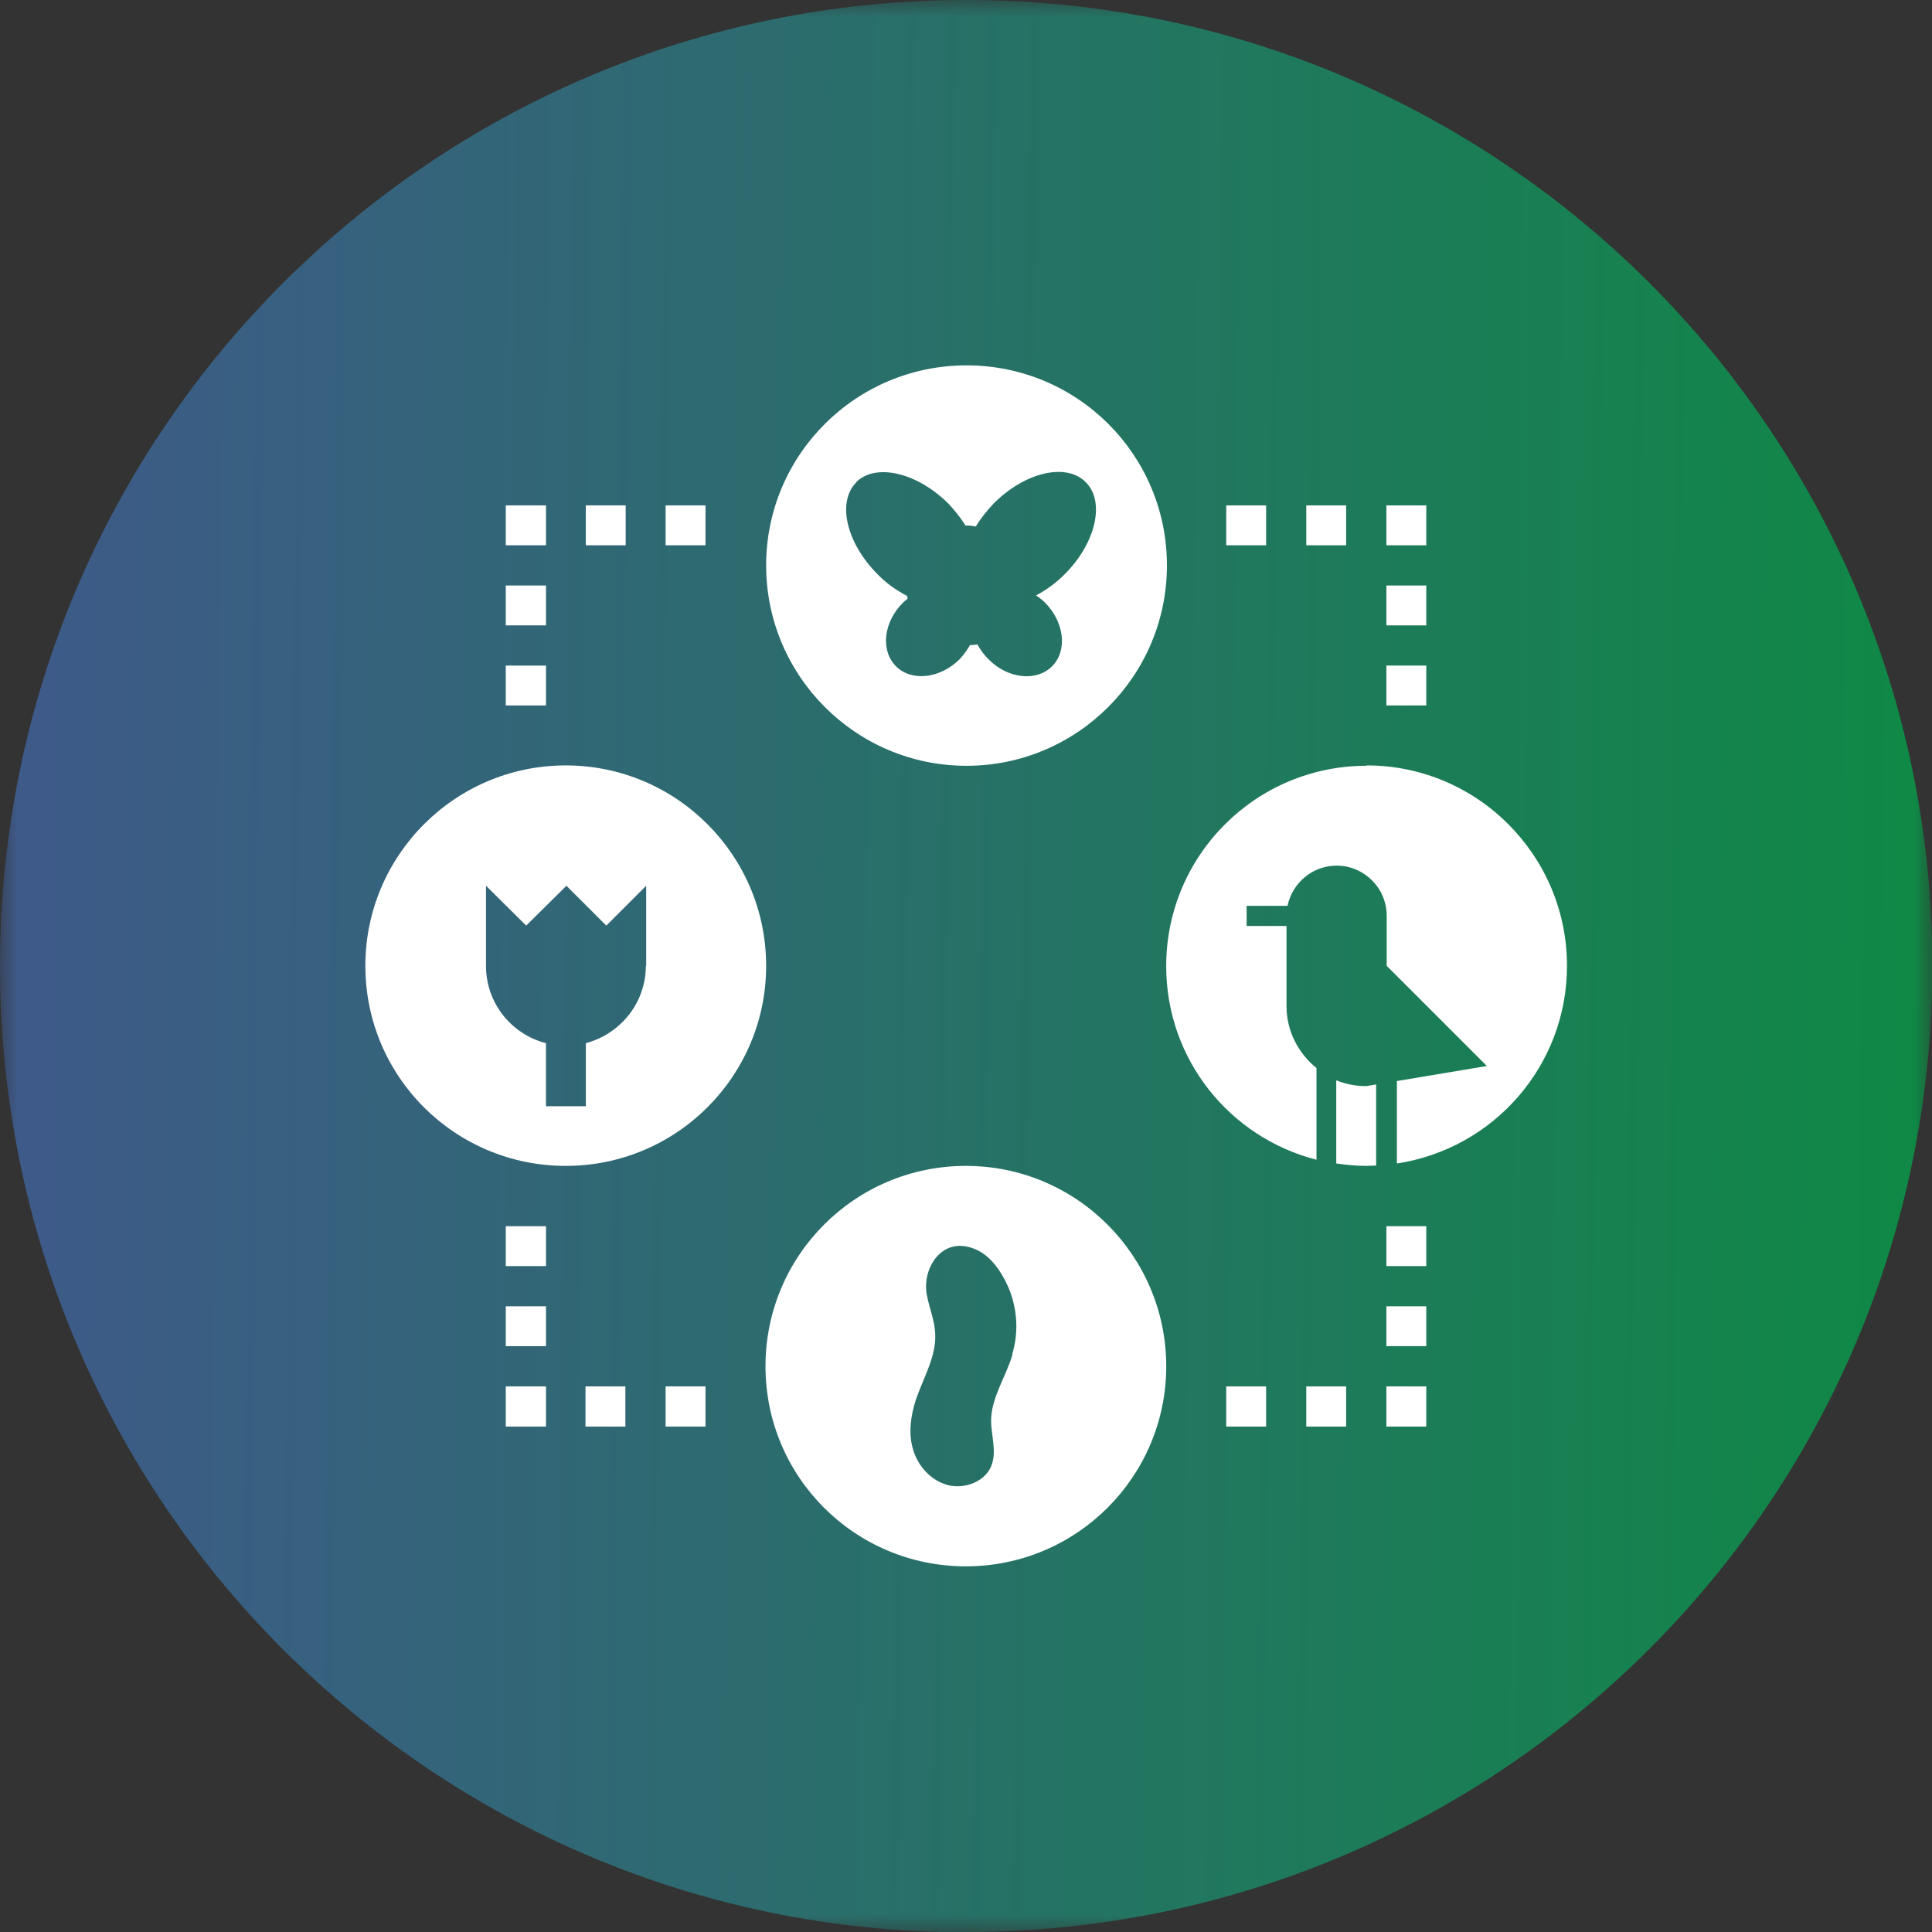 <svg width="56" height="56" viewBox="0 0 56 56" fill="none" xmlns="http://www.w3.org/2000/svg">
<rect x="0" y="0" width="56" height="56" fill="#333333" stroke="none"/>
<g clip-path="url(#clip0_515_323)">
<mask id="mask0_515_323" style="mask-type:luminance" maskUnits="userSpaceOnUse" x="0" y="0" width="56" height="56">
<path d="M56 0H0V56H56V0Z" fill="white"/>
</mask>
<g mask="url(#mask0_515_323)">
<path d="M28.005 56C43.465 56 56.01 43.465 56.01 27.995C56.01 12.526 43.465 0 28.005 0C12.545 0 0 12.536 0 28.005C0 43.474 12.536 56.01 28.005 56.01" fill="url(#paint0_linear_515_323)" fill-opacity="0.7"/>
<path d="M24.815 13.978C25.378 13.415 26.573 13.691 27.482 14.59C27.68 14.798 27.848 15.015 27.986 15.232C27.986 15.232 27.986 15.232 27.996 15.232C28.095 15.232 28.193 15.242 28.282 15.262C28.421 15.035 28.598 14.808 28.806 14.59C29.715 13.681 30.91 13.405 31.473 13.978C32.036 14.541 31.769 15.736 30.86 16.645C30.604 16.902 30.317 17.109 30.031 17.257C30.119 17.317 30.208 17.386 30.288 17.465C30.851 18.028 30.949 18.858 30.495 19.312C30.041 19.767 29.211 19.678 28.648 19.105C28.519 18.976 28.411 18.828 28.332 18.68C28.262 18.69 28.183 18.7 28.114 18.7C28.035 18.838 27.936 18.976 27.818 19.105C27.255 19.668 26.425 19.767 25.971 19.312C25.516 18.858 25.605 18.028 26.178 17.465C26.218 17.425 26.267 17.386 26.306 17.356C26.306 17.327 26.297 17.297 26.297 17.277C26 17.119 25.704 16.922 25.437 16.645C24.528 15.736 24.252 14.541 24.825 13.978M28.015 22.197C31.216 22.197 33.824 19.599 33.824 16.388C33.824 13.178 31.226 10.59 28.015 10.59C24.805 10.59 22.207 13.188 22.207 16.388C22.207 19.589 24.805 22.197 28.015 22.197Z" fill="white"/>
<path d="M29.349 39.256C29.162 39.898 28.737 40.501 28.727 41.163C28.727 41.617 28.905 42.082 28.727 42.506C28.539 42.951 27.947 43.178 27.453 43.04C26.969 42.901 26.603 42.487 26.465 42.012C26.326 41.548 26.396 41.044 26.544 40.58C26.761 39.938 27.146 39.316 27.107 38.644C27.087 38.259 26.929 37.893 26.86 37.508C26.732 36.757 27.295 35.848 28.203 36.184C28.569 36.313 28.836 36.609 29.033 36.935C29.171 37.162 29.28 37.409 29.349 37.656C29.497 38.18 29.497 38.733 29.339 39.256M27.996 33.794C24.785 33.794 22.188 36.392 22.188 39.602C22.188 42.813 24.785 45.401 27.996 45.401C31.206 45.401 33.804 42.803 33.804 39.602C33.804 36.402 31.206 33.794 27.996 33.794Z" fill="white"/>
<path d="M18.72 27.995C18.72 29.072 17.979 29.971 16.981 30.237V32.065H15.825V30.237C14.828 29.98 14.087 29.082 14.087 27.995V25.674L15.252 26.829L16.418 25.674L17.574 26.829L18.73 25.674V27.995H18.72ZM16.398 22.186C13.198 22.186 10.59 24.785 10.59 27.995C10.59 31.205 13.188 33.794 16.398 33.794C19.609 33.794 22.207 31.195 22.207 27.995C22.207 24.794 19.609 22.186 16.398 22.186Z" fill="white"/>
<path d="M38.732 31.304V33.724C39.019 33.764 39.305 33.794 39.602 33.794C39.7 33.794 39.799 33.784 39.888 33.784V31.433L39.602 31.482C39.295 31.482 38.999 31.423 38.732 31.314" fill="white"/>
<path d="M39.611 22.196C36.401 22.196 33.803 24.794 33.803 28.005C33.803 30.712 35.65 32.974 38.159 33.616V30.958C37.636 30.534 37.29 29.892 37.29 29.161V26.839H36.134V26.256H37.319C37.458 25.595 38.041 25.091 38.742 25.091C39.542 25.091 40.194 25.743 40.194 26.543V27.995L43.098 30.899L40.49 31.334V33.724C43.286 33.3 45.42 30.899 45.42 27.995C45.42 24.794 42.822 22.186 39.611 22.186" fill="white"/>
</g>
<path d="M36.699 14.649H35.543V15.805H36.699V14.649Z" fill="white"/>
<path d="M39.019 14.649H37.863V15.805H39.019V14.649Z" fill="white"/>
<path d="M41.341 19.292H40.185V20.448H41.341V19.292Z" fill="white"/>
<path d="M41.341 16.971H40.185V18.127H41.341V16.971Z" fill="white"/>
<path d="M41.341 14.649H40.185V15.805H41.341V14.649Z" fill="white"/>
<path d="M20.449 14.649H19.293V15.805H20.449V14.649Z" fill="white"/>
<path d="M18.136 14.649H16.98V15.805H18.136V14.649Z" fill="white"/>
<path d="M15.826 19.292H14.66V20.448H15.826V19.292Z" fill="white"/>
<path d="M15.826 16.971H14.66V18.127H15.826V16.971Z" fill="white"/>
<path d="M15.826 14.649H14.66V15.805H15.826V14.649Z" fill="white"/>
<path d="M20.449 40.185H19.293V41.35H20.449V40.185Z" fill="white"/>
<path d="M18.127 40.185H16.971V41.35H18.127V40.185Z" fill="white"/>
<path d="M15.826 35.542H14.66V36.698H15.826V35.542Z" fill="white"/>
<path d="M15.826 37.864H14.66V39.019H15.826V37.864Z" fill="white"/>
<path d="M15.826 40.185H14.66V41.35H15.826V40.185Z" fill="white"/>
<path d="M36.699 40.185H35.543V41.35H36.699V40.185Z" fill="white"/>
<path d="M39.019 40.185H37.863V41.35H39.019V40.185Z" fill="white"/>
<path d="M41.341 35.542H40.185V36.698H41.341V35.542Z" fill="white"/>
<path d="M41.341 37.864H40.185V39.019H41.341V37.864Z" fill="white"/>
<path d="M41.341 40.185H40.185V41.35H41.341V40.185Z" fill="white"/>
</g>
<defs>
<linearGradient id="paint0_linear_515_323" x1="-4.33302e-08" y1="32.756" x2="56.024" y2="33.261" gradientUnits="userSpaceOnUse">
<stop stop-color="#446AAF"/>
<stop offset="1" stop-color="#00AE4D"/>
<stop offset="1" stop-color="#2C377E" stop-opacity="0"/>
</linearGradient>
<clipPath id="clip0_515_323">
<rect width="56" height="56" fill="white"/>
</clipPath>
</defs>
</svg>
